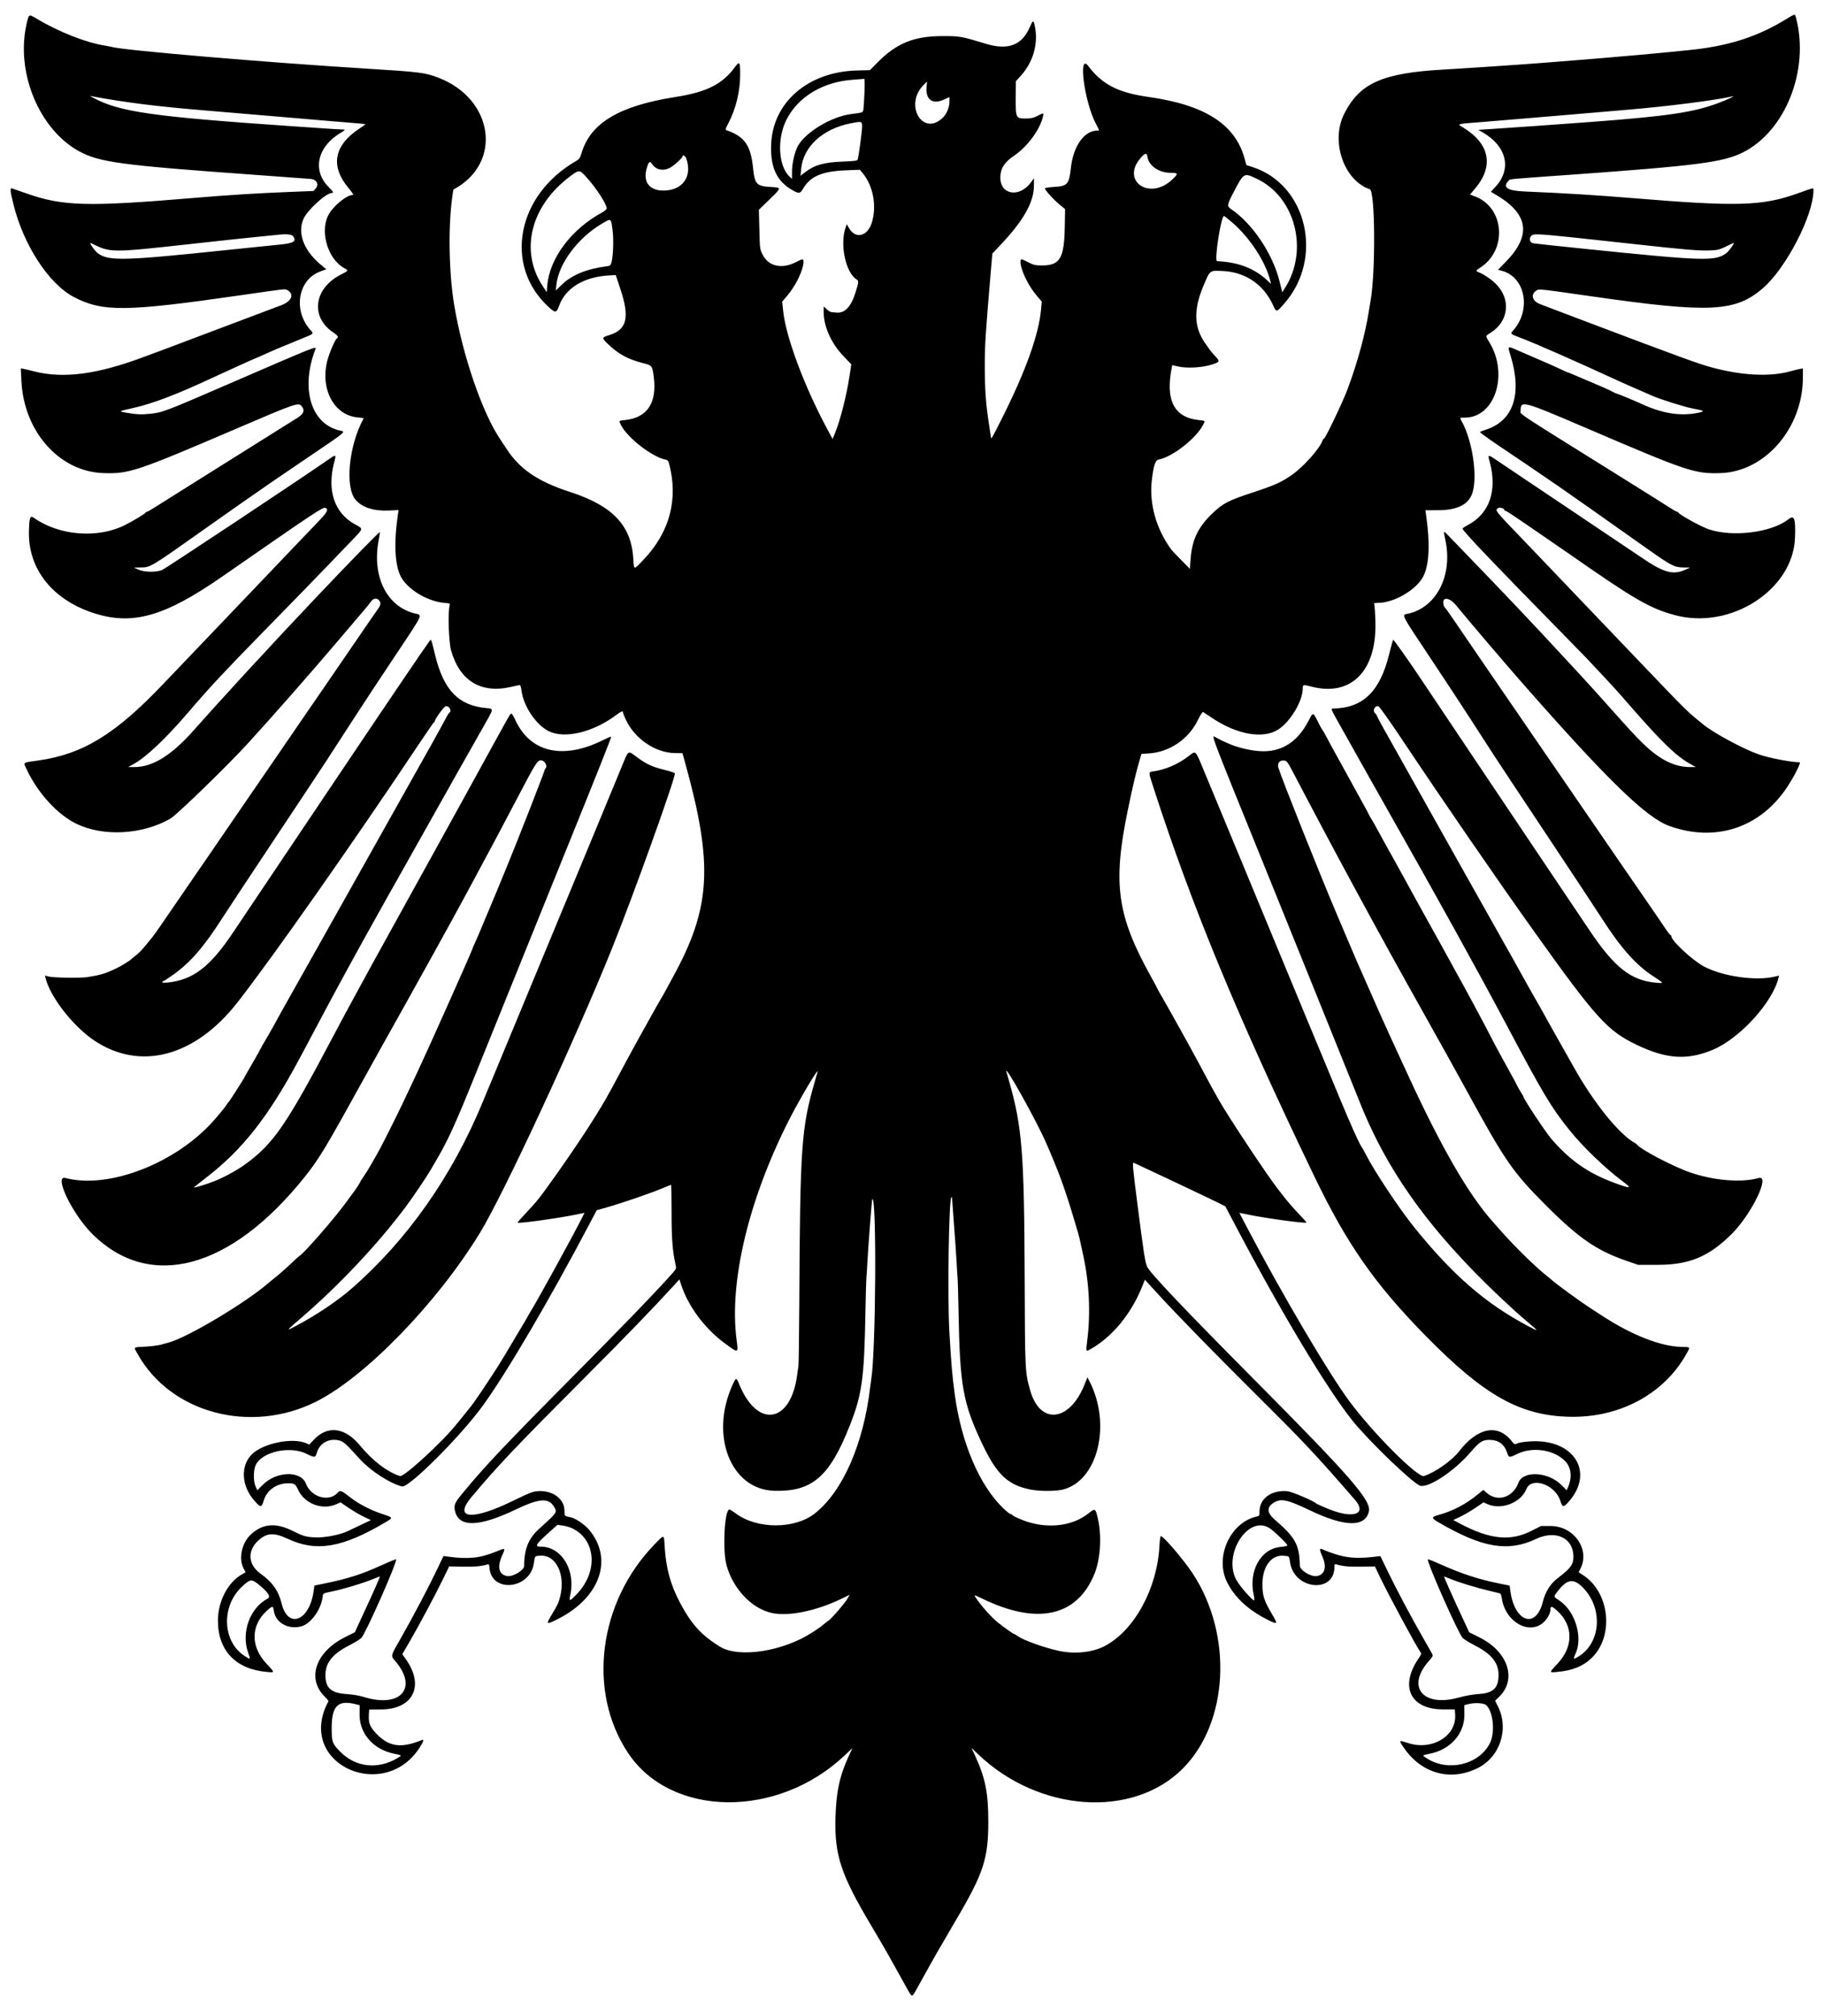 <svg id="svg" xmlns="http://www.w3.org/2000/svg" xmlns:xlink="http://www.w3.org/1999/xlink" width="400" height="442.105" viewBox="0, 0, 400,442.105"><g id="svgg"><path id="path0" d="M391.474 4.334 C 385.541 7.942,379.590 9.908,371.789 10.834 C 369.054 11.159,359.803 12.033,355.053 12.416 C 353.547 12.537,351.889 12.682,351.368 12.738 C 350.847 12.794,348.526 12.983,346.211 13.159 C 341.794 13.495,340.024 13.634,338.105 13.800 C 335.198 14.050,321.657 14.964,316.526 15.256 C 303.110 16.020,298.163 18.235,294.762 24.998 C 291.758 30.972,294.696 39.572,300.400 41.503 C 301.584 41.904,301.685 59.969,300.537 66.105 C 300.483 66.395,300.335 67.295,300.208 68.105 C 299.402 73.249,297.755 79.311,295.548 85.263 C 294.479 88.146,290.629 96.211,290.322 96.211 C 290.230 96.211,290.099 96.376,290.031 96.579 C 289.445 98.325,285.918 102.305,283.368 104.099 C 281.029 105.745,279.607 106.386,274.739 107.990 C 269.295 109.782,268.215 110.347,265.796 112.663 C 262.740 115.589,261.404 118.402,261.098 122.555 L 260.938 124.737 259.048 122.820 C 258.008 121.766,257.059 120.771,256.939 120.610 C 253.552 116.070,251.962 110.423,252.603 105.213 C 253.016 101.858,253.343 100.921,254.158 100.758 C 257.169 100.156,262.300 96.138,263.822 93.190 C 264.327 92.212,264.385 92.277,262.869 92.114 C 257.471 91.533,255.549 87.789,256.965 80.609 L 257.073 80.061 258.378 80.367 C 260.255 80.807,263.644 80.622,265.668 79.969 C 267.570 79.356,267.598 79.290,266.475 78.090 C 265.982 77.564,265.437 76.914,265.263 76.647 C 265.089 76.380,264.794 75.960,264.607 75.712 C 261.831 72.042,261.616 68.159,263.891 62.737 C 265.386 59.174,265.220 59.304,268.105 59.429 C 273.065 59.643,277.053 62.328,279.154 66.867 C 279.930 68.543,279.891 68.547,281.626 66.578 C 290.376 56.649,286.651 40.521,274.713 36.647 L 273.322 36.196 272.940 34.786 C 270.908 27.279,264.255 23.008,251.875 21.261 C 245.207 20.321,241.716 18.529,238.653 14.476 C 236.381 11.468,237.780 22.247,240.286 27.053 C 240.648 27.747,240.977 28.387,241.016 28.474 C 241.055 28.561,240.889 28.632,240.647 28.632 C 237.800 28.632,235.391 31.991,234.859 36.706 C 234.432 40.483,234.143 40.808,231.035 41.001 C 230.054 41.063,229.205 41.187,229.149 41.278 C 229.002 41.516,230.988 43.727,232.382 44.878 L 233.573 45.861 233.502 49.810 C 233.379 56.630,232.442 58.213,228.526 58.209 C 227.041 58.207,226.686 58.127,225.520 57.525 C 223.913 56.695,223.789 56.687,223.792 57.421 C 223.801 59.134,225.452 62.593,227.303 64.775 L 228.454 66.132 228.313 67.750 C 227.828 73.287,225.005 81.210,219.862 91.474 C 217.608 95.971,217.345 96.433,217.318 95.954 C 217.309 95.806,217.108 94.453,216.872 92.947 C 216.194 88.635,215.956 85.315,215.958 80.211 C 215.960 75.707,216.114 73.286,217.237 60.070 L 217.616 55.614 219.564 53.544 C 224.489 48.313,226.737 44.291,226.737 40.712 L 226.737 39.095 226.124 39.941 C 223.609 43.413,219.368 42.783,219.368 38.937 C 219.368 37.008,220.256 35.578,222.307 34.202 C 225.297 32.196,228.092 28.408,228.732 25.496 C 228.906 24.702,228.891 24.701,227.519 25.411 C 226.650 25.861,226.121 25.982,224.982 25.990 C 222.773 26.005,222.718 25.893,222.748 21.404 L 222.771 17.818 223.895 16.576 C 226.603 13.583,227.744 9.492,226.930 5.695 C 226.637 4.328,226.530 4.354,225.826 5.972 C 224.098 9.937,221.082 11.076,216.211 9.603 C 210.681 7.931,210.528 7.904,206.526 7.915 C 200.409 7.930,196.545 9.519,192.414 13.717 L 190.774 15.384 187.966 15.455 C 177.229 15.727,169.467 22.406,169.107 31.684 C 168.914 36.666,170.324 39.721,173.714 41.665 C 175.202 42.518,175.459 42.490,176.097 41.402 C 177.713 38.643,180.259 37.557,185.602 37.345 L 188.572 37.228 189.184 37.971 C 191.505 40.787,192.315 45.207,191.177 48.850 C 190.230 51.882,187.578 52.486,186.170 49.991 L 185.708 49.172 185.502 49.715 C 184.087 53.436,185.429 59.877,187.921 61.326 C 188.335 61.567,188.288 61.986,187.600 64.179 C 186.609 67.339,185.192 68.783,183.321 68.539 C 182.942 68.490,182.476 68.443,182.285 68.435 C 182.095 68.427,181.645 68.146,181.285 67.810 L 180.632 67.199 180.632 68.464 C 180.632 71.590,182.277 75.263,184.923 78.044 L 186.691 79.901 186.304 82.424 C 185.619 86.886,184.271 92.179,183.095 95.031 L 182.582 96.272 181.386 94.041 C 176.391 84.730,172.367 73.963,171.760 68.285 L 171.532 66.148 172.690 64.783 C 174.548 62.593,176.199 59.137,176.208 57.421 C 176.211 56.691,176.089 56.697,174.508 57.500 C 171.427 59.065,168.548 58.413,167.253 55.858 C 166.639 54.645,166.630 54.583,166.526 50.316 L 166.421 46.000 168.684 43.802 C 171.444 41.122,171.441 41.139,169.098 41.006 C 165.867 40.821,165.518 40.445,165.132 36.726 C 164.624 31.847,163.239 29.898,159.333 28.567 C 159.026 28.462,159.069 28.281,159.682 27.118 C 161.386 23.883,162.316 20.066,162.316 16.305 C 162.316 13.514,162.188 13.334,161.182 14.704 C 158.421 18.465,154.981 20.196,148.140 21.267 C 135.870 23.187,129.554 26.932,127.566 33.465 C 127.206 34.649,127.036 34.906,126.354 35.297 C 113.361 42.748,110.411 58.157,120.237 67.254 C 121.791 68.693,122.024 68.673,122.611 67.050 C 124.029 63.129,128.088 60.685,133.674 60.388 L 135.033 60.316 136.078 63.474 C 138.109 69.607,137.480 72.261,133.714 73.450 C 131.906 74.020,131.900 74.060,133.381 75.495 C 135.562 77.607,137.728 78.791,140.876 79.592 C 143.030 80.140,143.051 80.166,143.377 82.724 C 144.093 88.339,141.940 91.583,137.155 92.099 C 135.613 92.266,135.666 92.196,136.226 93.295 C 137.596 95.985,143.020 100.195,145.841 100.758 C 146.405 100.871,146.559 101.027,146.726 101.658 C 148.799 109.482,146.872 116.709,141.098 122.764 C 138.911 125.057,139.038 125.071,138.882 122.521 C 138.438 115.223,134.370 110.922,125.053 107.896 C 117.935 105.585,113.965 102.887,111.059 98.383 C 110.624 97.709,110.088 96.898,109.866 96.581 C 105.886 90.872,101.461 78.059,99.596 66.842 C 98.443 59.902,98.264 49.795,99.178 43.213 C 99.303 42.314,99.420 41.571,99.439 41.561 C 110.242 35.837,108.351 21.747,96.150 17.042 C 93.242 15.920,92.085 15.775,80.316 15.046 C 58.446 13.693,27.585 11.074,24.632 10.321 C 24.226 10.218,23.524 10.077,23.071 10.010 C 18.991 9.398,12.815 6.971,8.091 4.123 C 6.265 3.022,6.318 2.989,5.760 5.579 C 3.502 16.066,8.660 28.394,17.292 33.139 C 21.747 35.588,26.425 36.220,55.579 38.314 C 62.121 38.784,67.790 39.202,68.176 39.242 C 69.456 39.374,69.997 40.466,69.218 41.342 L 68.737 41.883 63.053 42.108 C 56.495 42.367,49.985 42.776,42.947 43.369 C 19.137 45.376,13.830 45.239,5.789 42.413 C 4.284 41.883,2.887 41.397,2.684 41.332 C 2.159 41.164,2.202 41.754,2.932 44.742 C 5.120 53.692,10.692 62.259,16.191 65.128 C 22.533 68.437,27.529 68.383,52.842 64.734 C 62.935 63.279,62.482 63.330,62.979 63.596 C 64.602 64.464,64.015 66.037,61.740 66.911 C 60.374 67.437,55.647 69.219,35.579 76.778 C 34.826 77.062,33.974 77.377,33.684 77.479 C 33.395 77.580,32.495 77.913,31.684 78.219 C 21.404 82.094,13.910 83.089,7.474 81.435 C 6.547 81.197,5.515 80.953,5.179 80.893 L 4.569 80.785 4.693 83.498 C 5.204 94.631,13.026 103.436,22.675 103.741 C 28.366 103.921,29.848 103.424,52.198 93.844 C 64.833 88.428,65.466 88.210,66.138 89.041 C 66.970 90.068,66.587 90.858,64.737 91.929 C 64.505 92.063,61.947 93.666,59.053 95.492 C 56.158 97.317,49.479 101.507,44.211 104.802 C 38.942 108.097,34.142 111.112,33.543 111.502 C 32.945 111.892,32.360 112.211,32.245 112.211 C 32.130 112.211,32.004 112.285,31.965 112.375 C 31.853 112.638,29.294 114.190,27.411 115.137 C 21.452 118.133,13.025 117.482,7.495 113.600 C 6.583 112.960,6.431 113.340,6.346 116.481 C 6.124 124.675,11.398 131.409,20.367 134.383 C 28.980 137.239,36.026 135.259,48.794 126.392 C 69.384 112.095,70.875 111.104,71.395 111.383 C 72.103 111.762,71.809 112.283,69.558 114.632 C 68.338 115.905,66.704 117.611,65.926 118.421 C 65.149 119.232,60.541 124.063,55.687 129.158 C 50.833 134.253,45.903 139.416,44.733 140.632 C 42.091 143.376,38.885 146.731,35.882 149.895 C 25.353 160.984,18.259 165.346,8.454 166.759 C 4.764 167.291,5.074 167.048,5.882 168.779 C 8.268 173.886,12.607 178.626,16.737 180.637 C 22.641 183.513,31.207 183.048,37.368 179.519 C 38.740 178.733,49.958 167.840,54.326 163.053 C 59.892 156.951,67.648 148.132,73.474 141.281 C 75.384 139.034,77.879 136.105,79.019 134.772 C 80.158 133.440,81.228 132.138,81.397 131.881 C 81.800 131.265,82.522 131.088,82.971 131.495 C 83.573 132.040,83.573 132.577,82.969 133.418 C 82.656 133.854,81.556 135.442,80.524 136.947 C 79.493 138.453,77.868 140.821,76.914 142.211 C 75.960 143.600,74.566 145.637,73.815 146.737 C 73.065 147.837,71.863 149.589,71.145 150.632 C 70.427 151.674,69.026 153.711,68.033 155.158 C 67.040 156.605,65.447 158.926,64.493 160.316 C 63.539 161.705,62.144 163.742,61.392 164.842 C 60.640 165.942,58.982 168.358,57.708 170.211 C 56.433 172.063,54.775 174.479,54.023 175.579 C 53.272 176.679,51.614 179.095,50.341 180.947 C 49.067 182.800,46.923 185.926,45.578 187.895 C 42.983 191.690,40.780 194.896,38.636 198.000 C 37.916 199.042,36.555 201.028,35.611 202.412 C 34.667 203.797,33.727 205.123,33.523 205.360 C 33.318 205.596,32.620 206.455,31.972 207.269 C 31.323 208.083,30.425 209.027,29.975 209.367 C 29.526 209.707,29.017 210.122,28.846 210.289 C 28.409 210.716,26.602 211.828,25.474 212.365 C 23.086 213.501,22.087 213.802,19.158 214.270 C 17.747 214.495,11.820 214.415,10.771 214.156 L 9.858 213.931 9.996 214.492 C 11.012 218.616,16.002 225.027,20.615 228.133 C 30.692 234.919,42.712 231.758,52.029 219.873 C 59.531 210.302,77.218 185.119,92.011 162.947 C 93.672 160.458,95.107 158.389,95.200 158.351 C 95.292 158.312,95.368 158.187,95.368 158.071 C 95.368 157.686,97.353 154.973,97.702 154.882 C 98.480 154.678,99.186 155.908,98.525 156.317 C 98.408 156.389,98.137 156.797,97.921 157.224 C 97.706 157.651,97.266 158.474,96.942 159.053 C 96.210 160.364,95.620 161.431,94.733 163.053 C 94.352 163.747,93.501 165.263,92.840 166.421 C 92.179 167.579,91.328 169.095,90.949 169.789 C 90.569 170.484,89.905 171.668,89.472 172.421 C 89.039 173.174,87.548 175.826,86.158 178.316 C 84.768 180.805,82.991 183.979,82.208 185.368 C 81.426 186.758,79.485 190.216,77.895 193.053 C 76.305 195.889,74.364 199.347,73.582 200.737 C 72.087 203.393,70.548 206.132,69.263 208.421 C 68.841 209.174,67.988 210.689,67.368 211.789 C 66.749 212.889,65.896 214.405,65.474 215.158 C 65.051 215.911,64.198 217.426,63.577 218.526 C 62.280 220.826,61.045 223.049,59.892 225.158 C 59.449 225.968,58.690 227.295,58.205 228.105 C 57.719 228.916,57.285 229.674,57.240 229.789 C 57.138 230.051,55.219 233.453,54.586 234.495 C 54.330 234.918,53.973 235.547,53.794 235.895 C 53.434 236.592,53.496 236.490,51.606 239.466 C 50.868 240.628,50.197 241.626,50.114 241.684 C 50.032 241.742,49.877 241.942,49.771 242.129 C 49.486 242.634,48.480 243.887,47.014 245.563 C 38.730 255.039,23.889 260.834,14.357 258.316 C 11.701 257.615,15.861 266.259,20.287 270.638 C 32.905 283.122,50.614 278.351,66.802 258.105 C 69.868 254.271,71.383 251.781,78.519 238.842 C 80.180 235.832,82.601 231.474,83.900 229.158 C 91.374 215.835,99.352 201.426,102.259 196.000 C 102.725 195.132,103.720 193.284,104.472 191.895 C 105.224 190.505,106.337 188.421,106.947 187.263 C 107.556 186.105,108.269 184.779,108.530 184.316 C 108.791 183.853,110.917 179.826,113.254 175.368 C 117.547 167.178,117.823 166.737,118.639 166.737 C 119.445 166.737,120.148 167.992,119.632 168.509 C 119.545 168.596,119.466 168.730,119.456 168.807 C 119.393 169.293,113.431 184.542,111.047 190.316 C 110.545 191.532,109.550 193.947,108.837 195.684 C 108.123 197.421,107.369 199.221,107.161 199.684 C 106.953 200.147,106.357 201.568,105.836 202.842 C 105.315 204.116,104.595 205.800,104.234 206.584 C 103.874 207.369,103.579 208.057,103.579 208.113 C 103.579 208.199,102.026 211.782,100.936 214.211 C 100.780 214.558,99.473 217.495,98.033 220.737 C 92.734 232.658,89.018 240.647,85.643 247.368 C 83.561 251.516,83.056 252.468,81.618 254.947 C 80.521 256.841,80.407 257.024,79.632 258.158 C 79.255 258.709,78.947 259.213,78.947 259.278 C 78.947 259.386,77.845 261.056,77.429 261.579 C 77.337 261.695,76.536 262.784,75.648 264.000 C 73.315 267.198,66.670 274.819,65.777 275.322 C 65.628 275.405,64.954 276.002,64.279 276.648 C 62.809 278.056,61.225 279.454,60.127 280.316 C 59.683 280.663,59.118 281.124,58.871 281.340 C 53.891 285.690,40.876 293.436,36.869 294.435 C 36.680 294.482,36.005 294.669,35.368 294.850 C 34.732 295.031,33.168 295.234,31.895 295.301 C 29.092 295.448,29.269 295.278,30.195 296.934 C 37.437 309.883,54.950 314.554,69.309 307.366 C 80.097 301.965,95.778 285.821,105.233 270.380 C 110.381 261.974,125.951 228.449,134.205 208.000 C 138.715 196.828,148.002 170.974,148.000 169.597 C 147.999 169.471,146.981 169.123,145.737 168.822 C 143.060 168.176,141.704 167.547,139.609 165.981 C 137.668 164.530,137.873 164.401,136.388 168.007 C 135.698 169.682,134.625 172.284,134.003 173.789 C 133.380 175.295,132.403 177.663,131.830 179.053 C 131.258 180.442,130.060 183.332,129.169 185.474 C 128.278 187.616,126.647 191.547,125.545 194.211 C 120.843 205.570,119.913 207.810,118.950 210.105 C 118.391 211.437,115.975 217.263,113.582 223.053 C 111.189 228.842,108.772 234.668,108.212 236.000 C 107.652 237.332,106.608 239.842,105.893 241.579 C 99.177 257.888,89.295 271.953,77.080 282.588 C 73.914 285.344,69.277 288.446,64.729 290.849 C 62.648 291.950,62.706 291.863,65.880 289.144 C 74.276 281.953,82.838 272.858,89.056 264.526 C 90.566 262.503,93.559 258.069,94.407 256.600 C 94.631 256.212,95.231 255.184,95.740 254.316 C 98.292 249.965,99.889 246.446,104.527 234.947 C 110.726 219.577,115.962 206.625,124.779 184.842 C 131.077 169.285,134.119 161.628,134.035 161.544 C 133.982 161.491,133.194 161.820,132.285 162.275 C 123.424 166.711,116.182 165.010,112.933 157.728 C 112.610 157.004,112.244 156.445,112.120 156.486 C 111.830 156.582,112.379 155.606,102.223 174.105 C 99.585 178.911,96.739 184.074,95.898 185.579 C 95.057 187.084,92.831 191.111,90.950 194.526 C 89.069 197.942,86.558 202.489,85.370 204.632 C 82.902 209.082,79.975 214.415,78.897 216.421 C 78.493 217.174,77.976 218.121,77.749 218.526 C 77.190 219.522,74.419 224.679,73.083 227.211 C 62.742 246.804,59.937 250.877,53.677 255.389 C 51.988 256.606,49.181 258.143,47.158 258.958 C 45.261 259.722,42.224 260.631,42.544 260.339 C 42.708 260.190,43.932 259.227,45.263 258.200 C 53.148 252.119,58.779 244.973,65.412 232.632 C 65.879 231.763,66.592 230.437,66.996 229.684 C 67.401 228.932,68.230 227.368,68.839 226.211 C 69.889 224.215,70.501 223.065,72.397 219.526 C 76.706 211.483,82.133 201.682,89.155 189.263 C 90.105 187.584,91.170 185.689,91.522 185.053 C 92.135 183.943,93.472 181.564,97.617 174.211 C 98.661 172.358,99.753 170.416,100.045 169.895 C 100.336 169.374,100.764 168.616,100.997 168.211 C 101.230 167.805,102.034 166.384,102.784 165.053 C 103.535 163.721,104.956 161.211,105.943 159.474 C 108.378 155.190,108.340 155.435,106.588 155.267 C 100.557 154.692,97.335 151.369,95.458 143.789 C 94.468 139.788,94.588 140.074,94.137 140.659 C 93.379 141.645,85.261 153.613,76.734 166.316 C 65.647 182.833,61.624 188.823,57.292 195.263 C 54.800 198.968,52.100 202.995,51.292 204.211 C 46.125 211.985,42.423 214.855,36.789 215.454 C 36.031 215.535,35.579 215.503,35.579 215.370 C 35.579 215.253,35.673 215.158,35.787 215.158 C 35.902 215.158,36.825 214.568,37.840 213.848 C 41.752 211.069,44.671 207.711,48.843 201.190 C 49.942 199.471,55.107 191.655,60.319 183.822 C 65.532 175.988,70.658 168.253,71.711 166.632 C 74.010 163.093,76.575 159.136,77.784 157.263 C 79.745 154.225,82.995 149.296,86.390 144.211 C 92.922 134.424,92.680 134.918,91.129 134.560 C 84.838 133.107,81.510 126.451,83.050 118.402 C 83.222 117.502,83.330 116.734,83.291 116.695 C 83.185 116.588,77.223 122.694,69.784 130.527 C 66.263 134.235,59.160 141.823,58.632 142.440 C 58.516 142.576,57.895 143.242,57.253 143.922 C 56.046 145.199,54.868 146.477,51.263 150.422 C 47.349 154.705,44.941 157.371,42.434 160.197 C 37.580 165.666,33.448 168.218,29.463 168.207 L 28.105 168.203 29.260 167.567 C 32.132 165.984,36.354 161.975,41.571 155.878 C 45.946 150.765,49.115 147.361,57.045 139.255 C 64.936 131.188,69.663 126.332,72.211 123.675 C 73.542 122.287,75.697 120.040,77.000 118.683 C 79.810 115.755,79.751 116.030,77.802 114.954 C 73.344 112.493,71.685 107.572,73.259 101.482 C 73.775 99.485,73.845 99.500,71.538 101.102 C 65.233 105.479,36.294 124.687,35.537 124.997 C 34.222 125.536,31.565 125.487,30.316 124.901 L 29.368 124.457 30.842 124.434 C 33.070 124.400,32.714 124.617,45.976 115.230 C 47.147 114.401,48.768 113.258,49.579 112.690 C 50.389 112.122,52.332 110.758,53.895 109.660 C 57.700 106.986,61.938 104.081,68.842 99.415 C 75.714 94.770,75.831 94.671,74.742 94.454 C 68.247 93.155,65.811 85.324,69.174 76.559 C 69.449 75.844,69.225 75.934,50.842 83.898 C 36.039 90.310,35.673 90.450,32.842 90.747 C 30.996 90.941,29.905 90.888,27.622 90.493 C 25.944 90.204,25.949 90.201,29.187 89.473 C 33.522 88.500,38.803 86.485,46.737 82.777 C 49.393 81.536,56.040 78.526,56.126 78.526 C 56.167 78.526,56.841 78.233,57.625 77.874 C 59.547 76.994,62.729 75.646,65.789 74.417 C 68.871 73.179,68.847 73.199,68.174 72.475 C 64.207 68.205,65.284 61.363,70.209 59.543 L 71.567 59.041 70.678 58.327 C 66.664 55.105,65.110 51.160,66.585 47.937 C 67.466 46.012,71.523 42.316,72.754 42.316 C 73.247 42.316,73.101 42.030,72.113 41.060 C 68.435 37.450,69.545 32.215,74.632 29.177 C 75.656 28.565,75.795 28.421,75.368 28.418 C 74.852 28.415,73.394 28.320,64.105 27.682 C 33.245 25.564,26.084 24.532,20.316 21.370 L 19.684 21.024 20.316 21.142 C 27.435 22.474,34.684 23.379,44.947 24.218 C 47.842 24.454,55.089 25.067,61.053 25.580 C 67.016 26.093,72.511 26.561,73.263 26.621 C 77.417 26.949,80.100 27.188,80.147 27.234 C 80.175 27.263,79.595 27.684,78.856 28.170 C 73.201 31.887,72.377 36.413,76.468 41.285 C 77.138 42.083,77.580 42.737,77.448 42.737 C 75.958 42.737,72.891 45.302,71.912 47.368 C 70.136 51.115,72.034 57.009,75.613 58.860 C 76.447 59.291,76.385 59.402,74.895 60.140 C 68.818 63.151,67.948 69.507,73.142 72.947 C 74.099 73.581,74.310 73.954,73.868 74.227 C 73.468 74.474,72.212 77.402,71.778 79.097 C 70.168 85.391,73.313 91.161,78.560 91.541 C 79.246 91.590,79.775 91.690,79.735 91.763 C 76.489 97.699,75.597 106.820,77.989 109.614 C 79.423 111.289,82.004 112.112,85.323 111.952 L 87.407 111.852 87.269 112.769 C 86.365 118.802,86.559 123.651,87.809 126.262 C 89.231 129.231,93.929 132.035,97.829 132.244 C 98.696 132.291,98.708 132.301,98.566 132.935 C 98.207 134.532,98.431 140.895,98.905 142.574 C 100.812 149.329,105.486 152.168,112.135 150.613 C 113.045 150.400,113.884 150.222,113.999 150.218 C 114.114 150.214,114.277 150.757,114.360 151.424 C 114.789 154.853,117.558 158.974,120.357 160.348 C 123.862 162.068,130.065 160.583,135.096 156.820 C 136.242 155.963,136.631 155.822,136.632 156.263 C 136.632 156.408,136.922 157.140,137.277 157.889 C 139.246 162.052,143.772 165.101,148.042 165.142 L 149.663 165.158 150.305 167.474 C 156.456 189.675,155.901 199.086,147.541 214.316 C 147.255 214.837,146.611 216.021,146.110 216.947 C 145.609 217.874,145.130 218.726,145.044 218.842 C 144.959 218.958,144.468 219.811,143.954 220.737 C 143.440 221.663,142.118 224.032,141.016 226.000 C 139.915 227.968,138.229 231.047,137.269 232.842 C 134.071 238.821,133.837 239.254,132.874 240.947 C 130.594 244.956,126.484 251.231,121.979 257.579 C 118.270 262.804,117.764 263.444,115.185 266.162 C 114.215 267.183,113.464 268.061,113.516 268.112 C 113.748 268.345,122.336 267.158,126.251 266.352 L 128.187 265.954 127.540 267.236 C 125.516 271.244,118.308 284.373,116.388 287.548 C 115.943 288.283,115.579 288.913,115.579 288.947 C 115.579 288.982,115.184 289.659,114.702 290.452 C 114.219 291.246,113.381 292.653,112.839 293.579 C 111.540 295.797,109.559 299.077,108.960 300.000 C 105.892 304.727,103.802 307.794,103.045 308.677 C 102.817 308.942,102.302 309.585,101.900 310.106 C 101.498 310.627,101.119 311.100,101.058 311.158 C 100.997 311.216,100.570 311.737,100.109 312.316 C 97.041 316.169,88.591 323.931,87.739 323.678 C 85.053 322.881,81.647 320.287,78.943 316.978 C 75.672 312.976,71.814 312.500,68.810 315.727 L 67.831 316.779 67.126 316.473 C 64.157 315.184,57.738 316.480,55.282 318.865 C 52.683 321.389,52.910 325.839,55.804 329.105 C 57.150 330.624,57.372 330.625,57.812 329.112 C 58.485 326.796,60.631 325.259,63.182 325.266 C 64.596 325.270,64.756 325.374,65.359 326.674 C 66.763 329.705,70.593 331.204,73.613 329.905 L 74.680 329.446 76.445 330.651 C 77.416 331.313,78.914 332.190,79.773 332.600 L 81.335 333.344 78.931 334.485 C 77.608 335.112,76.384 335.695,76.211 335.780 C 74.610 336.564,71.141 337.223,69.131 337.127 C 67.080 337.029,66.513 336.867,64.231 335.726 C 60.449 333.836,57.583 334.081,54.977 336.519 C 53.013 338.356,52.284 341.799,53.411 343.915 L 53.871 344.778 53.065 345.231 C 49.969 346.971,47.789 351.159,47.789 355.368 C 47.789 361.938,51.674 366.024,58.496 366.629 C 60.333 366.792,60.335 366.835,58.400 364.777 C 54.944 361.103,54.976 356.448,58.478 353.248 C 59.758 352.078,59.898 352.076,60.052 353.226 C 60.401 355.823,63.207 357.412,66.080 356.638 C 68.204 356.066,70.494 352.836,70.779 350.009 C 70.840 349.405,70.898 349.374,72.632 349.023 C 75.085 348.525,79.284 347.279,81.446 346.407 C 82.433 346.010,83.263 345.684,83.292 345.684 C 83.407 345.684,81.953 349.014,80.166 352.842 C 79.652 353.942,78.914 355.537,78.524 356.386 L 77.816 357.931 75.592 359.049 C 69.174 362.276,67.215 368.160,71.252 372.084 C 71.784 372.600,72.132 373.076,72.027 373.141 C 71.922 373.206,71.591 373.872,71.291 374.620 C 66.195 387.350,84.371 394.972,91.979 383.295 C 92.918 381.854,93.067 381.337,92.474 381.579 C 88.038 383.383,85.431 383.066,82.762 380.396 C 81.173 378.808,80.798 377.960,80.885 376.160 L 80.947 374.880 83.579 374.861 C 90.658 374.810,93.164 369.631,88.949 363.764 L 88.219 362.747 89.589 360.403 C 91.603 356.960,95.438 349.799,97.071 346.433 L 98.496 343.497 101.511 343.553 C 104.111 343.601,105.561 343.465,106.957 343.044 C 107.205 342.970,107.295 343.135,107.334 343.736 C 107.704 349.389,116.258 348.560,117.075 342.792 C 117.311 341.121,117.226 341.225,118.432 341.135 C 121.936 340.872,124.086 345.303,122.823 350.180 C 122.464 351.566,122.304 351.902,120.873 354.271 C 119.675 356.255,119.806 356.317,122.413 354.991 C 131.673 350.283,134.586 341.767,129.119 335.380 C 128.195 334.301,126.163 332.929,125.200 332.736 C 123.771 332.448,123.790 332.467,123.788 331.302 C 123.786 328.688,121.218 326.781,117.980 326.987 C 116.861 327.058,116.135 327.340,112.503 329.110 C 103.488 333.506,99.332 333.120,103.411 328.265 C 109.234 321.335,113.075 317.285,128.211 302.113 C 137.496 292.805,143.283 286.817,148.144 281.489 L 148.994 280.557 149.366 281.699 C 150.893 286.394,154.456 291.215,158.782 294.442 C 161.977 296.824,161.933 296.835,161.532 293.789 C 159.855 281.052,164.199 262.930,173.130 245.396 C 175.423 240.895,179.599 233.879,179.287 235.053 C 179.225 235.284,178.929 236.326,178.628 237.368 C 175.738 247.387,175.458 251.425,175.285 285.579 C 175.248 292.874,175.160 299.174,175.090 299.579 C 175.020 299.984,174.904 300.789,174.832 301.368 C 173.495 312.128,166.093 313.382,162.097 303.526 C 161.480 302.002,161.405 302.012,160.632 303.717 C 155.601 314.814,160.270 326.639,169.789 326.907 C 178.119 327.142,181.933 323.837,186.385 312.526 C 189.048 305.761,189.521 302.324,189.787 287.827 C 189.855 284.084,189.950 280.674,189.997 280.248 C 190.044 279.822,190.137 278.384,190.203 277.053 C 190.370 273.700,191.187 263.072,191.287 262.965 C 192.273 261.905,192.080 296.270,191.065 302.421 C 191.008 302.768,190.906 303.526,190.838 304.105 C 189.376 316.627,184.841 327.005,178.707 331.867 C 174.307 335.356,166.016 335.362,161.362 331.882 C 160.674 331.367,160.017 330.977,159.903 331.015 C 158.849 331.366,158.441 340.056,159.329 343.251 C 160.769 348.437,164.886 352.765,169.273 353.706 C 173.013 354.508,179.083 353.250,184.686 350.512 L 186.328 349.710 185.862 350.539 C 185.299 351.542,182.375 354.931,181.666 355.402 C 181.387 355.589,180.921 355.940,180.632 356.182 C 179.792 356.887,179.757 356.912,178.211 357.923 C 171.779 362.129,162.085 363.648,157.911 361.105 C 153.884 358.652,151.619 356.171,149.151 351.506 C 147.010 347.461,146.040 343.893,145.751 339.000 C 145.598 336.408,145.715 336.432,143.620 338.579 C 131.230 351.276,128.715 370.886,137.742 384.419 C 147.184 398.577,170.485 398.847,185.204 384.968 L 186.935 383.336 186.126 385.089 C 184.129 389.413,183.370 392.953,183.214 398.663 C 182.992 406.819,184.432 411.141,191.091 422.316 C 192.368 424.458,193.649 426.637,193.939 427.158 C 194.229 427.679,194.685 428.484,194.953 428.947 C 195.490 429.879,197.961 434.313,199.088 436.368 C 199.984 438.002,200.017 438.000,200.969 436.263 C 203.316 431.981,205.917 427.375,206.765 426.000 C 206.979 425.653,207.219 425.233,207.298 425.068 C 207.378 424.902,208.472 423.021,209.731 420.887 C 215.673 410.813,216.738 407.558,216.735 399.474 C 216.732 393.090,216.082 389.866,213.800 384.927 L 213.044 383.291 214.470 384.656 C 227.772 397.395,248.399 398.845,259.387 387.815 C 269.445 377.717,270.413 358.484,261.542 345.018 C 259.564 342.017,255.143 336.842,254.557 336.842 C 254.459 336.842,254.323 337.861,254.254 339.105 C 253.739 348.408,248.749 357.523,242.305 360.933 C 239.621 362.354,235.715 362.774,232.233 362.017 C 229.022 361.319,224.636 359.760,223.268 358.832 C 222.850 358.548,222.469 358.316,222.422 358.316 C 222.228 358.316,220.218 356.902,218.888 355.830 C 217.424 354.649,215.539 352.567,214.152 350.599 C 213.475 349.639,213.520 349.635,215.320 350.515 C 227.489 356.462,236.278 354.503,240.063 345.001 C 241.321 341.843,241.623 336.762,240.773 333.069 C 240.225 330.690,240.205 330.680,238.621 331.921 C 235.378 334.460,230.600 335.199,225.895 333.887 C 224.333 333.452,222.065 332.463,221.930 332.158 C 221.891 332.071,221.736 332.000,221.584 332.000 C 221.432 332.000,220.697 331.408,219.951 330.684 C 214.771 325.662,210.835 316.418,209.394 305.895 C 208.834 301.803,208.592 299.015,208.197 292.105 C 207.763 284.503,208.060 263.559,208.616 262.562 C 208.712 262.391,208.783 262.555,208.800 262.983 C 208.815 263.369,209.016 266.100,209.247 269.053 C 209.478 272.005,209.724 275.605,209.795 277.053 C 209.866 278.500,209.960 279.968,210.004 280.315 C 210.049 280.663,210.141 284.073,210.210 287.894 C 210.500 303.985,211.190 307.771,215.469 316.760 C 218.631 323.401,221.089 325.693,226.071 326.651 C 228.131 327.046,231.588 327.032,233.166 326.621 C 240.724 324.653,243.741 312.468,239.000 303.060 L 238.473 302.015 237.869 303.537 C 234.573 311.844,228.058 312.554,225.901 304.842 C 224.786 300.855,224.777 300.683,224.705 279.895 C 224.610 252.972,224.143 247.058,221.338 237.263 C 221.056 236.279,220.773 235.284,220.710 235.053 C 220.112 232.873,227.400 245.937,229.460 250.737 C 229.832 251.605,230.262 252.600,230.415 252.947 C 230.568 253.295,230.892 254.076,231.136 254.684 C 231.380 255.292,231.760 256.239,231.982 256.789 C 232.901 259.072,234.071 262.520,235.249 266.421 C 236.517 270.622,236.623 271.001,236.930 272.421 C 237.093 273.174,237.372 274.463,237.551 275.287 C 238.878 281.387,239.185 287.836,238.437 293.895 C 238.116 296.495,238.097 296.449,239.225 295.808 C 243.923 293.135,248.008 288.189,250.415 282.260 L 251.078 280.626 253.907 283.724 C 257.894 288.090,266.305 296.710,275.230 305.579 C 286.197 316.476,288.021 318.416,297.108 328.849 C 299.856 332.003,296.882 333.117,291.474 330.960 C 290.374 330.521,288.726 329.783,288.632 329.686 C 288.080 329.123,283.298 327.092,282.312 327.003 C 278.843 326.689,276.211 328.599,276.211 331.431 C 276.211 332.331,276.162 332.424,275.632 332.542 C 269.771 333.851,266.338 341.432,269.101 346.962 C 270.723 350.209,273.586 352.909,277.615 354.995 C 280.221 356.344,280.318 356.280,279.011 354.066 C 277.198 350.995,276.848 349.919,276.844 347.408 C 276.839 343.495,278.806 340.885,281.557 341.154 C 282.812 341.277,282.670 341.116,282.927 342.709 C 283.876 348.605,292.632 349.460,292.632 343.656 C 292.632 343.052,292.698 342.939,293.000 343.031 C 294.433 343.465,295.862 343.601,298.493 343.553 L 301.513 343.497 302.720 346.012 C 304.550 349.823,310.365 360.623,311.395 362.123 C 311.764 362.661,311.759 362.682,311.018 363.783 C 306.908 369.885,309.324 374.832,316.421 374.848 L 319.053 374.854 319.117 376.103 C 319.357 380.758,313.983 383.930,308.761 382.215 C 306.715 381.543,306.702 381.557,307.813 383.192 C 311.676 388.882,317.988 390.672,323.952 387.769 C 328.961 385.332,331.001 379.145,328.456 374.105 L 327.872 372.947 328.793 372.046 C 332.696 368.226,330.704 362.204,324.510 359.097 L 322.188 357.933 320.008 353.230 C 318.030 348.963,316.590 345.683,316.696 345.685 C 316.719 345.685,317.422 345.965,318.260 346.306 C 320.066 347.042,323.985 348.231,326.632 348.846 C 327.674 349.088,328.680 349.331,328.867 349.385 C 329.084 349.449,329.253 349.814,329.332 350.397 C 330.061 355.713,335.504 358.749,338.662 355.601 C 339.441 354.824,340.000 353.730,340.000 352.981 C 340.000 352.114,340.314 352.155,341.443 353.170 C 345.034 356.399,345.095 361.062,341.594 364.784 C 339.666 366.835,339.668 366.792,341.504 366.629 C 344.880 366.330,347.284 365.336,349.152 363.468 C 354.038 358.582,352.950 349.065,347.081 345.352 L 346.186 344.786 346.619 343.919 C 348.712 339.734,345.133 334.645,340.088 334.636 L 337.965 334.632 335.772 335.733 C 331.208 338.025,326.711 337.564,320.246 334.143 L 318.703 333.326 320.246 332.591 C 321.095 332.186,322.586 331.312,323.559 330.648 L 325.329 329.440 326.186 329.825 C 329.225 331.193,333.516 329.538,334.735 326.526 C 335.862 323.741,341.072 325.548,342.173 329.105 C 342.630 330.582,342.863 330.609,344.008 329.316 C 349.698 322.894,345.251 315.629,335.895 316.060 C 334.535 316.123,333.280 316.297,332.854 316.482 C 332.130 316.796,332.127 316.795,331.521 316.030 C 328.440 312.137,324.013 313.009,319.924 318.316 C 318.392 320.303,314.621 322.940,312.266 323.670 C 310.908 324.091,301.086 314.243,295.931 307.294 C 291.311 301.064,280.990 283.539,273.397 269.028 L 271.786 265.950 274.156 266.431 C 278.026 267.217,286.264 268.324,286.504 268.090 C 286.550 268.045,285.786 267.178,284.806 266.162 C 283.826 265.147,282.436 263.558,281.718 262.632 C 281.000 261.705,280.333 260.847,280.236 260.725 C 278.020 257.929,269.511 245.112,267.314 241.263 C 266.148 239.219,265.773 238.529,262.731 232.842 C 261.771 231.047,260.085 227.968,258.984 226.000 C 257.882 224.032,256.584 221.711,256.098 220.842 C 255.612 219.974,254.917 218.762,254.554 218.149 C 254.192 217.536,253.895 216.994,253.895 216.945 C 253.895 216.896,253.198 215.598,252.346 214.060 C 244.973 200.751,244.004 193.838,247.275 177.895 C 248.392 172.455,249.072 169.563,249.909 166.711 L 250.318 165.317 251.948 165.214 C 256.462 164.929,260.642 162.097,262.669 157.948 C 263.287 156.682,263.705 156.053,263.863 156.150 C 263.996 156.232,264.863 156.808,265.789 157.430 C 271.197 161.057,276.879 162.085,280.211 160.039 C 282.885 158.395,285.684 153.787,285.684 151.027 C 285.684 150.106,285.759 150.087,287.579 150.561 C 296.277 152.827,301.913 147.153,301.623 136.421 C 301.572 134.511,301.459 132.782,301.374 132.579 C 301.239 132.260,301.343 132.211,302.140 132.211 C 305.763 132.211,310.757 129.255,312.191 126.262 C 313.450 123.632,313.631 119.095,312.727 112.842 L 312.590 111.895 315.400 111.884 C 319.732 111.867,322.181 110.574,322.958 107.894 C 324.030 104.199,322.861 96.579,320.592 92.467 C 320.085 91.549,320.063 91.579,321.255 91.579 C 327.813 91.579,330.898 82.126,326.635 75.095 C 325.727 73.598,325.721 73.692,326.769 73.053 C 330.905 70.530,331.449 65.572,327.963 62.168 C 326.954 61.182,325.133 59.979,324.158 59.653 C 323.615 59.472,323.704 59.245,324.514 58.745 C 330.564 55.005,330.004 45.615,323.581 43.124 L 322.379 42.658 323.567 41.244 C 327.616 36.421,326.680 31.561,321.029 28.074 C 319.457 27.103,319.065 27.229,325.174 26.746 C 328.060 26.518,335.963 25.856,342.737 25.276 C 349.511 24.695,355.716 24.166,356.526 24.099 C 365.291 23.380,376.223 21.994,379.895 21.137 C 380.731 20.942,378.797 21.861,376.814 22.601 C 371.343 24.641,365.891 25.452,349.053 26.731 C 343.358 27.164,330.566 28.068,326.457 28.329 L 324.177 28.474 325.088 28.991 C 330.370 31.992,331.600 36.968,328.026 40.879 L 326.944 42.063 327.946 42.647 C 335.213 46.880,335.930 51.547,330.215 57.418 L 328.514 59.167 329.362 59.390 C 334.566 60.760,335.881 68.088,331.730 72.582 C 331.182 73.175,331.281 73.266,333.263 74.008 C 336.577 75.248,345.012 78.957,355.368 83.729 C 356.237 84.129,357.942 84.882,359.158 85.403 C 360.374 85.924,361.764 86.529,362.247 86.748 C 364.025 87.551,369.424 89.253,371.263 89.590 C 373.860 90.065,374.011 90.205,372.290 90.541 C 368.406 91.300,364.561 90.677,359.895 88.534 C 358.308 87.806,354.722 86.316,354.555 86.316 C 354.452 86.316,353.954 86.087,353.448 85.808 C 352.941 85.528,351.011 84.667,349.158 83.895 C 347.305 83.122,345.388 82.309,344.897 82.087 C 344.406 81.866,343.947 81.684,343.876 81.684 C 343.805 81.684,342.975 81.317,342.032 80.869 C 341.088 80.421,339.368 79.653,338.211 79.162 C 337.053 78.672,334.934 77.755,333.503 77.124 C 330.420 75.765,330.569 75.705,331.274 78.015 C 333.834 86.407,331.884 92.276,325.895 94.205 C 325.258 94.410,324.663 94.645,324.572 94.728 C 324.481 94.810,326.328 96.164,328.677 97.736 C 332.702 100.431,336.964 103.324,341.804 106.649 C 343.757 107.991,350.676 112.863,361.312 120.387 C 366.504 124.060,367.183 124.410,369.158 124.437 L 370.632 124.457 369.715 124.877 C 366.894 126.172,364.949 125.642,359.895 122.201 C 358.158 121.019,351.096 116.274,344.202 111.657 C 337.308 107.040,330.503 102.473,329.080 101.508 C 326.072 99.468,326.220 99.470,326.744 101.482 C 328.360 107.681,326.583 112.682,321.895 115.133 C 321.258 115.466,320.737 115.831,320.737 115.943 C 320.737 116.401,328.118 124.142,342.564 138.835 C 344.959 141.270,347.327 143.698,347.827 144.230 C 354.498 151.327,353.460 150.188,358.095 155.485 C 364.647 162.973,367.714 165.898,370.789 167.593 L 371.895 168.203 370.697 168.207 C 367.198 168.218,363.897 166.566,360.252 162.979 C 358.444 161.201,357.423 160.095,352.842 154.957 C 351.974 153.983,351.052 152.955,350.793 152.672 C 350.535 152.389,349.588 151.341,348.690 150.342 C 347.791 149.343,346.439 147.868,345.686 147.064 C 343.705 144.951,343.683 144.927,341.264 142.297 C 337.347 138.040,330.797 131.108,325.569 125.689 C 319.113 118.997,318.113 117.959,317.392 117.207 C 316.544 116.321,316.521 116.378,316.947 118.316 C 318.644 126.027,315.121 133.117,308.878 134.558 C 307.306 134.921,306.854 134.027,314.170 145.029 C 316.835 149.037,320.546 154.684,322.415 157.579 C 324.285 160.474,326.612 164.074,327.587 165.579 C 328.562 167.084,333.814 175.012,339.259 183.196 C 344.703 191.380,350.056 199.480,351.154 201.196 C 355.383 207.803,358.669 211.529,362.463 214.016 C 364.991 215.672,364.982 215.654,363.183 215.497 C 357.660 215.013,354.038 212.163,348.572 204.000 C 347.526 202.437,345.136 198.884,343.263 196.105 C 341.389 193.326,337.032 186.837,333.580 181.684 C 330.128 176.532,324.507 168.147,321.089 163.053 C 317.671 157.958,313.834 152.226,312.561 150.316 C 308.895 144.813,305.635 140.190,305.510 140.315 C 305.446 140.378,305.034 141.873,304.593 143.636 C 302.576 151.697,298.848 155.273,292.368 155.363 C 291.827 155.371,291.879 155.522,293.285 158.027 C 293.992 159.286,295.023 161.121,295.576 162.105 C 296.129 163.089,297.456 165.458,298.526 167.368 C 300.285 170.512,301.396 172.481,304.108 177.263 C 314.896 196.287,324.183 213.070,330.319 224.632 C 338.464 239.977,340.112 242.736,344.145 247.776 C 347.092 251.459,352.092 256.267,355.984 259.160 C 357.990 260.651,357.598 260.701,354.079 259.401 C 348.335 257.279,344.444 254.586,340.328 249.884 C 339.035 248.407,334.105 240.987,334.105 240.519 C 334.105 240.460,333.847 240.012,333.532 239.522 C 333.216 239.032,332.805 238.299,332.617 237.893 C 332.430 237.488,331.848 236.398,331.324 235.472 C 330.799 234.547,329.967 233.032,329.474 232.105 C 328.981 231.179,328.364 230.042,328.104 229.579 C 327.843 229.116,327.225 227.932,326.730 226.947 C 325.780 225.059,320.906 215.996,319.607 213.703 C 319.186 212.960,318.458 211.634,317.988 210.755 C 317.518 209.877,316.418 207.879,315.543 206.316 C 313.483 202.633,309.731 195.854,308.785 194.105 C 307.670 192.044,304.909 187.049,303.897 185.262 C 303.404 184.393,302.605 182.937,302.120 182.028 C 301.635 181.118,301.008 180.008,300.725 179.560 C 300.442 179.112,300.211 178.704,300.211 178.653 C 300.211 178.602,299.563 177.392,298.771 175.964 C 297.979 174.537,296.451 171.758,295.374 169.789 C 294.297 167.821,293.074 165.603,292.656 164.861 C 292.237 164.119,291.515 162.783,291.052 161.892 C 290.588 161.001,290.088 160.128,289.942 159.952 C 289.795 159.775,289.351 158.965,288.955 158.151 C 287.998 156.183,287.921 156.170,287.082 157.834 C 284.370 163.213,280.323 165.432,274.820 164.559 C 271.828 164.084,269.853 163.406,266.776 161.795 C 265.544 161.150,264.598 158.628,278.037 191.789 C 278.905 193.932,280.782 198.574,282.208 202.105 C 283.634 205.637,285.531 210.326,286.423 212.526 C 290.035 221.437,291.321 224.623,298.405 242.211 C 304.844 258.195,315.075 271.882,332.272 287.518 C 332.936 288.121,334.283 289.292,335.266 290.120 C 337.524 292.021,337.504 292.067,335.000 290.734 C 325.737 285.801,318.655 279.659,310.245 269.263 C 306.869 265.091,301.342 256.772,299.475 253.053 C 299.155 252.416,298.728 251.658,298.525 251.368 C 297.976 250.585,296.136 246.467,293.585 240.316 C 292.337 237.305,290.472 232.805,289.440 230.316 C 288.408 227.826,287.480 225.600,287.376 225.368 C 287.196 224.965,285.357 220.528,282.097 212.632 C 281.260 210.605,280.025 207.621,279.353 206.000 C 278.680 204.379,276.698 199.595,274.949 195.368 C 273.199 191.142,271.217 186.358,270.544 184.737 C 268.266 179.252,265.919 173.597,264.123 169.266 C 262.051 164.270,262.324 164.532,260.585 165.865 C 258.357 167.573,255.601 168.764,253.000 169.143 C 251.785 169.320,251.783 169.094,253.031 172.947 C 261.451 198.944,271.453 223.104,288.199 257.895 C 295.426 272.909,301.546 281.661,312.834 293.125 C 325.542 306.031,333.321 310.396,344.105 310.676 C 355.096 310.961,364.889 305.724,369.805 296.934 C 370.728 295.284,370.820 295.408,368.641 295.351 C 364.128 295.232,357.802 292.738,351.368 288.543 C 350.963 288.279,349.637 287.414,348.421 286.621 C 346.291 285.232,341.184 281.500,340.316 280.698 C 340.084 280.484,339.611 280.090,339.263 279.821 C 337.001 278.074,332.176 273.364,329.268 270.065 C 328.318 268.987,327.374 267.916,327.170 267.684 C 321.946 261.760,316.101 251.632,308.887 236.000 C 305.097 227.787,303.302 223.860,302.584 222.211 C 301.719 220.223,298.027 211.844,297.482 210.632 C 297.273 210.168,296.484 208.321,295.728 206.526 C 294.972 204.732,293.767 201.889,293.050 200.211 C 289.542 191.992,280.998 170.563,280.357 168.378 C 280.060 167.364,280.576 166.682,281.568 166.779 C 282.251 166.846,282.258 166.856,284.126 170.421 C 293.104 187.561,302.500 204.892,311.748 221.368 C 313.893 225.189,316.354 229.595,317.217 231.158 C 318.081 232.721,318.998 234.379,319.255 234.842 C 320.250 236.633,320.801 237.632,321.577 239.053 C 330.128 254.709,331.736 257.033,339.142 264.434 C 346.274 271.562,350.179 274.241,356.713 276.491 L 359.263 277.368 363.579 277.361 C 370.471 277.350,374.719 275.579,379.713 270.638 C 384.102 266.296,388.327 257.558,385.669 258.320 C 381.966 259.382,375.963 258.906,370.754 257.137 C 367.020 255.869,359.719 252.046,358.947 250.955 C 358.889 250.873,358.683 250.719,358.490 250.614 C 355.091 248.758,349.485 241.807,345.175 234.105 C 344.170 232.311,343.263 230.700,343.157 230.526 C 342.905 230.111,341.324 227.307,340.664 226.105 C 340.377 225.584,339.928 224.779,339.665 224.316 C 339.088 223.299,338.543 222.319,337.851 221.053 C 337.566 220.532,336.999 219.537,336.591 218.842 C 336.184 218.147,335.537 217.011,335.153 216.316 C 333.447 213.223,332.634 211.763,331.581 209.895 C 330.960 208.795,330.107 207.279,329.684 206.526 C 329.262 205.774,328.409 204.258,327.789 203.158 C 327.170 202.058,326.317 200.542,325.895 199.789 C 324.552 197.398,323.040 194.708,321.576 192.105 C 319.543 188.494,316.538 183.141,315.371 181.053 C 314.820 180.068,313.730 178.126,312.948 176.737 C 311.567 174.285,310.318 172.055,306.519 165.263 C 305.515 163.468,304.118 160.981,303.414 159.736 C 302.709 158.490,302.076 157.291,302.006 157.071 C 301.936 156.850,301.740 156.555,301.571 156.414 C 300.896 155.854,301.511 154.609,302.316 154.906 C 302.541 154.990,304.778 158.136,307.287 161.897 C 316.284 175.389,328.490 193.133,336.395 204.211 C 350.069 223.374,352.520 226.075,359.050 229.179 C 365.526 232.257,370.046 232.534,375.631 230.196 C 381.481 227.747,388.675 219.886,390.004 214.492 L 390.142 213.931 389.229 214.154 C 385.072 215.166,377.821 214.133,373.684 211.940 C 371.182 210.614,366.526 206.303,366.526 205.312 C 366.526 205.188,366.429 205.055,366.309 205.015 C 366.189 204.975,365.739 204.406,365.309 203.750 C 364.637 202.727,360.674 196.951,356.017 190.211 C 355.297 189.168,354.189 187.558,353.555 186.632 C 352.385 184.923,348.299 178.967,346.189 175.895 C 345.553 174.968,344.157 172.932,343.087 171.368 C 340.016 166.880,337.496 163.211,336.073 161.158 C 335.351 160.116,333.955 158.079,332.971 156.632 C 331.987 155.184,329.192 151.111,326.761 147.579 C 324.329 144.047,321.221 139.501,319.854 137.475 C 318.487 135.449,317.203 133.608,317.000 133.383 C 316.797 133.157,316.620 132.896,316.605 132.802 C 316.591 132.708,316.561 132.513,316.539 132.368 C 316.296 130.782,317.929 131.027,319.364 132.792 C 321.776 135.759,329.862 145.254,333.660 149.579 C 352.575 171.119,361.011 179.318,366.137 181.146 C 376.245 184.750,385.988 181.530,391.898 172.632 C 393.449 170.297,395.034 167.158,394.663 167.158 C 392.834 167.158,387.958 166.219,385.684 165.429 C 382.415 164.294,375.977 160.833,373.607 158.938 C 370.455 156.416,369.548 155.554,364.478 150.252 C 363.178 148.893,361.094 146.713,359.847 145.409 C 358.599 144.105,356.542 141.952,355.275 140.624 C 354.007 139.297,351.970 137.165,350.748 135.888 C 345.310 130.202,343.864 128.687,340.000 124.629 C 337.742 122.258,334.753 119.133,333.358 117.685 C 327.818 111.938,327.755 111.855,328.565 111.401 C 328.940 111.192,329.895 111.495,329.895 111.823 C 329.895 111.920,329.999 112.000,330.126 112.000 C 330.253 112.000,331.556 112.826,333.021 113.836 C 334.486 114.846,336.916 116.510,338.421 117.534 C 339.926 118.557,342.295 120.189,343.684 121.159 C 358.520 131.515,361.761 133.397,367.344 134.899 C 379.516 138.173,393.213 129.347,393.639 117.956 C 393.799 113.650,393.500 112.835,392.147 113.900 C 388.496 116.772,380.074 117.834,374.789 116.089 C 373.098 115.531,368.242 112.861,368.035 112.375 C 367.996 112.285,367.867 112.211,367.748 112.211 C 367.628 112.211,366.902 111.798,366.134 111.294 C 365.365 110.790,360.332 107.629,354.947 104.271 C 331.284 89.508,333.474 90.963,333.474 90.000 C 333.474 87.770,333.913 87.887,347.813 93.847 C 370.147 103.423,371.632 103.921,377.325 103.742 C 387.111 103.433,395.368 93.848,395.368 82.796 L 395.368 80.787 394.684 80.914 C 394.308 80.983,393.318 81.227,392.484 81.455 C 388.035 82.671,381.860 82.342,375.263 80.537 C 372.382 79.749,368.118 78.194,348.316 70.706 C 341.990 68.315,339.629 67.418,337.729 66.688 C 336.004 66.025,335.609 64.581,336.917 63.723 C 337.524 63.326,337.203 63.292,349.263 65.016 C 374.966 68.690,380.561 68.417,386.600 63.197 C 391.703 58.786,397.684 47.211,397.684 41.746 C 397.684 41.127,397.954 41.075,394.307 42.384 C 386.499 45.184,381.057 45.346,358.211 43.459 C 350.034 42.784,342.646 42.329,334.526 42.001 C 330.526 41.840,329.414 41.116,330.847 39.605 C 331.189 39.243,330.279 39.330,344.421 38.318 C 372.147 36.334,377.882 35.591,382.211 33.425 C 391.551 28.750,396.851 15.353,393.874 3.947 C 393.619 2.971,393.749 2.950,391.474 4.334 M189.578 20.263 C 189.509 21.913,189.406 23.570,189.349 23.946 C 189.233 24.704,189.316 24.671,186.601 25.020 C 182.399 25.561,176.803 28.888,175.041 31.895 C 174.309 33.145,173.684 35.791,173.684 37.645 L 173.684 39.223 173.236 38.822 C 170.660 36.518,170.323 30.339,172.543 26.105 C 175.150 21.133,180.534 17.936,187.053 17.487 C 188.326 17.400,189.444 17.313,189.536 17.295 C 189.628 17.278,189.646 18.613,189.578 20.263 M203.211 18.829 C 202.872 21.837,204.445 23.036,207.105 21.797 L 208.211 21.283 208.211 22.183 C 208.211 23.498,207.659 24.902,206.809 25.752 C 202.461 30.100,198.194 23.129,202.482 18.684 C 202.901 18.250,203.260 17.895,203.280 17.895 C 203.300 17.895,203.269 18.315,203.211 18.829 M189.053 27.806 C 189.053 28.774,188.330 34.152,188.090 34.970 C 188.007 35.253,187.487 35.327,184.890 35.429 C 180.679 35.594,178.657 36.161,176.565 37.766 L 175.552 38.544 175.697 37.009 C 176.156 32.172,180.390 28.272,186.505 27.053 C 189.009 26.554,189.053 26.567,189.053 27.806 M251.652 34.474 C 251.958 36.375,254.187 37.889,256.684 37.893 C 258.424 37.895,258.464 38.063,257.037 39.402 C 252.073 44.063,245.730 39.652,250.160 34.619 C 251.165 33.477,251.487 33.446,251.652 34.474 M150.501 34.754 C 151.882 38.716,149.683 41.792,145.474 41.788 C 142.455 41.785,141.015 39.957,141.776 37.093 C 142.207 35.473,142.491 35.199,142.976 35.939 C 143.808 37.210,145.336 37.571,146.828 36.849 C 147.671 36.441,149.684 34.633,149.684 34.284 C 149.684 33.823,150.300 34.178,150.501 34.754 M128.516 38.762 C 130.632 41.048,133.041 44.736,133.050 45.703 C 133.051 45.890,132.592 46.289,132.016 46.603 C 125.325 50.244,120.538 56.601,120.030 62.518 L 119.895 64.089 118.976 62.677 C 113.898 54.874,116.434 45.003,125.172 38.557 C 127.009 37.202,127.075 37.206,128.516 38.762 M275.660 39.226 C 284.068 43.216,287.059 54.876,281.797 63.153 L 281.197 64.096 280.628 61.785 C 279.121 55.670,274.722 49.084,269.995 45.865 C 269.020 45.201,269.056 44.960,270.543 42.124 C 272.800 37.823,272.755 37.848,275.660 39.226 M270.126 48.699 C 274.093 52.086,277.611 57.485,278.601 61.705 L 278.729 62.253 278.003 61.569 C 275.125 58.854,271.613 57.495,266.895 57.271 C 266.247 57.240,267.764 47.368,268.417 47.368 C 268.500 47.368,269.269 47.967,270.126 48.699 M134.330 50.431 C 134.600 52.445,134.479 56.181,134.102 57.514 C 133.896 58.241,133.816 58.300,132.888 58.418 C 128.694 58.949,125.353 60.328,123.224 62.406 L 121.882 63.714 122.016 62.436 C 122.498 57.849,126.677 52.214,131.908 49.103 C 134.071 47.816,133.973 47.762,134.330 50.431 M64.281 51.803 C 65.091 52.960,64.424 53.346,61.053 53.667 C 59.605 53.805,54.442 54.335,49.579 54.845 C 27.244 57.188,23.848 57.275,21.483 55.562 C 20.778 55.051,19.398 53.042,19.931 53.302 C 24.380 55.476,23.984 55.475,43.053 53.370 C 48.726 52.743,54.884 52.086,56.737 51.908 C 58.589 51.730,60.389 51.551,60.737 51.508 C 62.740 51.265,63.975 51.367,64.281 51.803 M344.391 52.008 C 346.665 52.242,352.742 52.900,357.895 53.471 C 369.438 54.752,372.709 55.025,375.094 54.911 C 376.977 54.821,376.927 54.837,380.069 53.302 C 380.602 53.042,379.222 55.051,378.517 55.562 C 376.105 57.309,373.546 57.231,348.211 54.635 C 341.900 53.988,336.526 53.414,336.269 53.358 C 335.532 53.200,335.266 52.503,335.694 51.851 C 336.109 51.216,336.791 51.229,344.391 52.008 M257.264 259.031 C 261.837 261.191,266.283 263.310,267.144 263.742 L 268.709 264.526 271.317 269.474 C 281.103 288.032,291.012 304.524,296.550 311.474 C 300.118 315.950,309.989 325.436,311.464 325.806 C 313.376 326.286,318.923 322.590,322.465 318.476 C 324.464 316.154,325.063 315.758,326.602 315.746 C 328.580 315.730,329.913 316.694,330.516 318.576 C 330.870 319.682,330.971 319.694,332.708 318.836 C 336.116 317.152,340.934 317.910,343.329 320.508 C 344.555 321.838,344.782 323.941,343.920 325.981 L 343.572 326.804 342.401 325.623 C 339.520 322.719,333.993 322.433,332.996 325.136 C 331.796 328.391,328.415 329.461,326.009 327.348 L 325.286 326.713 324.064 327.710 C 321.397 329.885,318.648 331.327,315.485 332.213 C 313.821 332.678,313.825 332.871,315.514 333.854 C 325.082 339.425,330.696 340.379,336.836 337.477 C 341.170 335.428,345.029 337.236,345.048 341.324 C 345.056 343.074,344.476 343.876,341.628 346.050 C 339.975 347.312,338.905 349.009,338.339 351.267 C 336.834 357.265,332.184 355.753,331.229 348.955 L 331.053 347.699 328.842 347.252 C 324.189 346.310,320.579 345.130,315.835 343.001 C 314.412 342.362,313.199 341.889,313.138 341.949 C 312.774 342.314,319.773 358.145,320.752 359.171 C 321.035 359.468,322.266 360.226,323.487 360.855 C 327.134 362.735,328.638 364.633,328.627 367.344 C 328.616 370.141,327.462 371.261,324.380 371.465 C 323.001 371.557,321.371 371.842,319.908 372.249 C 312.016 374.442,308.319 369.896,313.371 364.208 C 314.213 363.260,314.293 363.086,314.075 362.675 C 313.940 362.419,312.960 360.695,311.896 358.842 C 309.424 354.536,306.132 348.320,304.214 344.338 L 302.714 341.223 301.199 341.401 C 296.773 341.921,294.232 341.538,289.842 339.689 C 289.324 339.471,289.367 339.916,290.000 341.348 C 291.026 343.667,290.513 345.374,288.720 345.615 C 287.400 345.792,285.065 344.319,285.049 343.300 C 284.978 338.798,284.061 337.108,279.621 333.304 C 277.860 331.795,277.730 330.564,279.229 329.582 C 280.858 328.515,282.232 328.786,287.155 331.146 C 294.872 334.846,299.310 334.964,300.184 331.492 C 300.791 329.082,296.361 323.985,274.739 302.211 C 259.878 287.245,252.160 279.110,251.570 277.789 C 251.115 276.773,250.834 274.965,249.472 264.316 C 248.329 255.386,248.284 254.850,248.685 255.004 C 248.830 255.059,252.691 256.872,257.264 259.031 M147.273 265.842 C 147.272 271.693,147.482 274.379,148.182 277.474 C 148.334 278.143,148.272 278.298,147.507 279.158 C 143.807 283.318,136.891 290.489,125.579 301.892 C 110.414 317.181,106.037 321.820,101.222 327.711 C 99.689 329.586,99.487 330.106,99.794 331.386 C 100.659 334.993,105.060 334.862,113.158 330.989 C 118.222 328.566,120.282 328.410,121.468 330.356 C 122.250 331.637,122.270 331.606,118.244 335.231 C 115.897 337.343,114.947 339.694,114.947 343.392 C 114.947 344.319,112.533 345.783,111.280 345.615 C 109.409 345.364,108.961 343.647,110.107 341.120 C 110.903 339.364,110.925 339.376,108.632 340.304 C 105.226 341.683,102.638 341.943,98.261 341.345 L 97.259 341.208 95.883 344.090 C 93.992 348.050,90.582 354.524,88.027 359.001 C 85.567 363.312,85.637 363.017,86.758 364.345 C 91.717 370.223,87.785 374.610,79.789 372.120 C 78.819 371.818,77.339 371.570,75.949 371.478 C 72.607 371.256,71.368 370.141,71.368 367.352 C 71.368 364.625,72.883 362.712,76.521 360.845 C 77.740 360.219,78.967 359.466,79.250 359.170 C 80.232 358.140,87.225 342.313,86.859 341.947 C 86.798 341.886,85.444 342.429,83.850 343.155 C 79.163 345.291,76.323 346.194,70.737 347.326 L 68.947 347.688 68.771 348.949 C 67.860 355.466,63.148 357.291,61.770 351.661 C 61.077 348.829,59.758 346.959,57.127 345.075 C 54.347 343.084,54.184 339.975,56.742 337.724 C 58.597 336.091,60.077 336.033,63.173 337.471 C 69.405 340.367,75.090 339.399,84.474 333.846 C 86.277 332.778,86.284 332.798,83.842 331.999 C 81.195 331.134,78.500 329.715,76.579 328.177 C 74.999 326.911,74.541 326.738,74.120 327.245 C 72.269 329.475,68.262 328.393,67.090 325.345 C 65.970 322.435,60.606 322.592,57.599 325.623 L 56.428 326.804 56.058 325.981 C 55.517 324.775,55.550 322.257,56.121 321.168 C 57.632 318.287,63.605 317.013,67.222 318.801 C 69.042 319.701,69.151 319.687,69.503 318.512 C 70.109 316.488,72.063 315.374,74.205 315.831 C 75.302 316.065,75.724 316.436,78.945 319.995 C 81.249 322.542,85.576 325.337,88.173 325.957 C 89.654 326.311,100.992 314.979,105.842 308.298 C 111.116 301.034,120.486 285.072,129.307 268.327 L 130.854 265.390 133.269 264.701 C 136.483 263.784,142.569 261.696,145.053 260.659 C 146.153 260.200,147.102 259.816,147.163 259.807 C 147.224 259.797,147.274 262.513,147.273 265.842 M125.581 335.182 C 130.677 337.726,131.179 344.546,126.628 349.416 C 124.962 351.199,124.718 351.269,125.040 349.870 C 126.309 344.365,123.175 339.158,118.593 339.158 C 117.175 339.158,117.458 338.668,120.402 336.028 L 122.244 334.377 123.429 334.537 C 124.080 334.626,125.049 334.916,125.581 335.182 M278.421 335.110 C 279.424 335.757,282.316 338.550,282.316 338.871 C 282.316 338.998,281.679 339.150,280.861 339.219 C 276.463 339.587,273.728 344.525,274.960 349.870 C 275.077 350.377,275.111 350.851,275.037 350.923 C 274.793 351.156,271.860 347.811,271.132 346.469 C 268.096 340.870,273.732 332.086,278.421 335.110 M56.560 347.334 C 58.785 349.098,59.469 350.135,58.684 350.553 C 54.797 352.622,52.856 357.980,54.405 362.368 C 54.983 364.007,54.993 363.997,53.656 363.140 C 48.748 359.991,48.454 352.196,53.082 347.911 C 54.844 346.280,55.163 346.227,56.560 347.334 M347.076 348.081 C 351.535 352.541,351.150 360.056,346.302 363.167 C 345.012 363.994,344.918 363.927,345.521 362.611 C 347.184 358.988,345.391 353.192,341.909 350.936 C 340.645 350.117,340.656 350.172,341.536 349.017 C 343.638 346.262,345.023 346.028,347.076 348.081 M77.975 373.700 L 78.872 373.926 78.857 375.967 C 78.826 380.145,81.855 383.610,86.358 384.549 C 88.256 384.945,88.226 384.902,87.068 385.581 C 82.838 388.060,78.027 387.534,74.725 384.232 C 72.867 382.374,72.737 382.029,72.737 378.947 C 72.737 374.084,74.095 372.723,77.975 373.700 M325.980 373.961 C 327.491 375.472,327.896 379.930,326.733 382.257 C 324.399 386.927,317.648 388.588,312.992 385.637 C 311.789 384.875,311.747 384.944,313.642 384.549 C 318.148 383.610,321.177 380.141,321.139 375.962 L 321.121 373.920 321.876 373.719 C 323.428 373.305,325.442 373.423,325.980 373.961 " stroke="none" fill="#000000" fill-rule="evenodd"></path></g></svg>